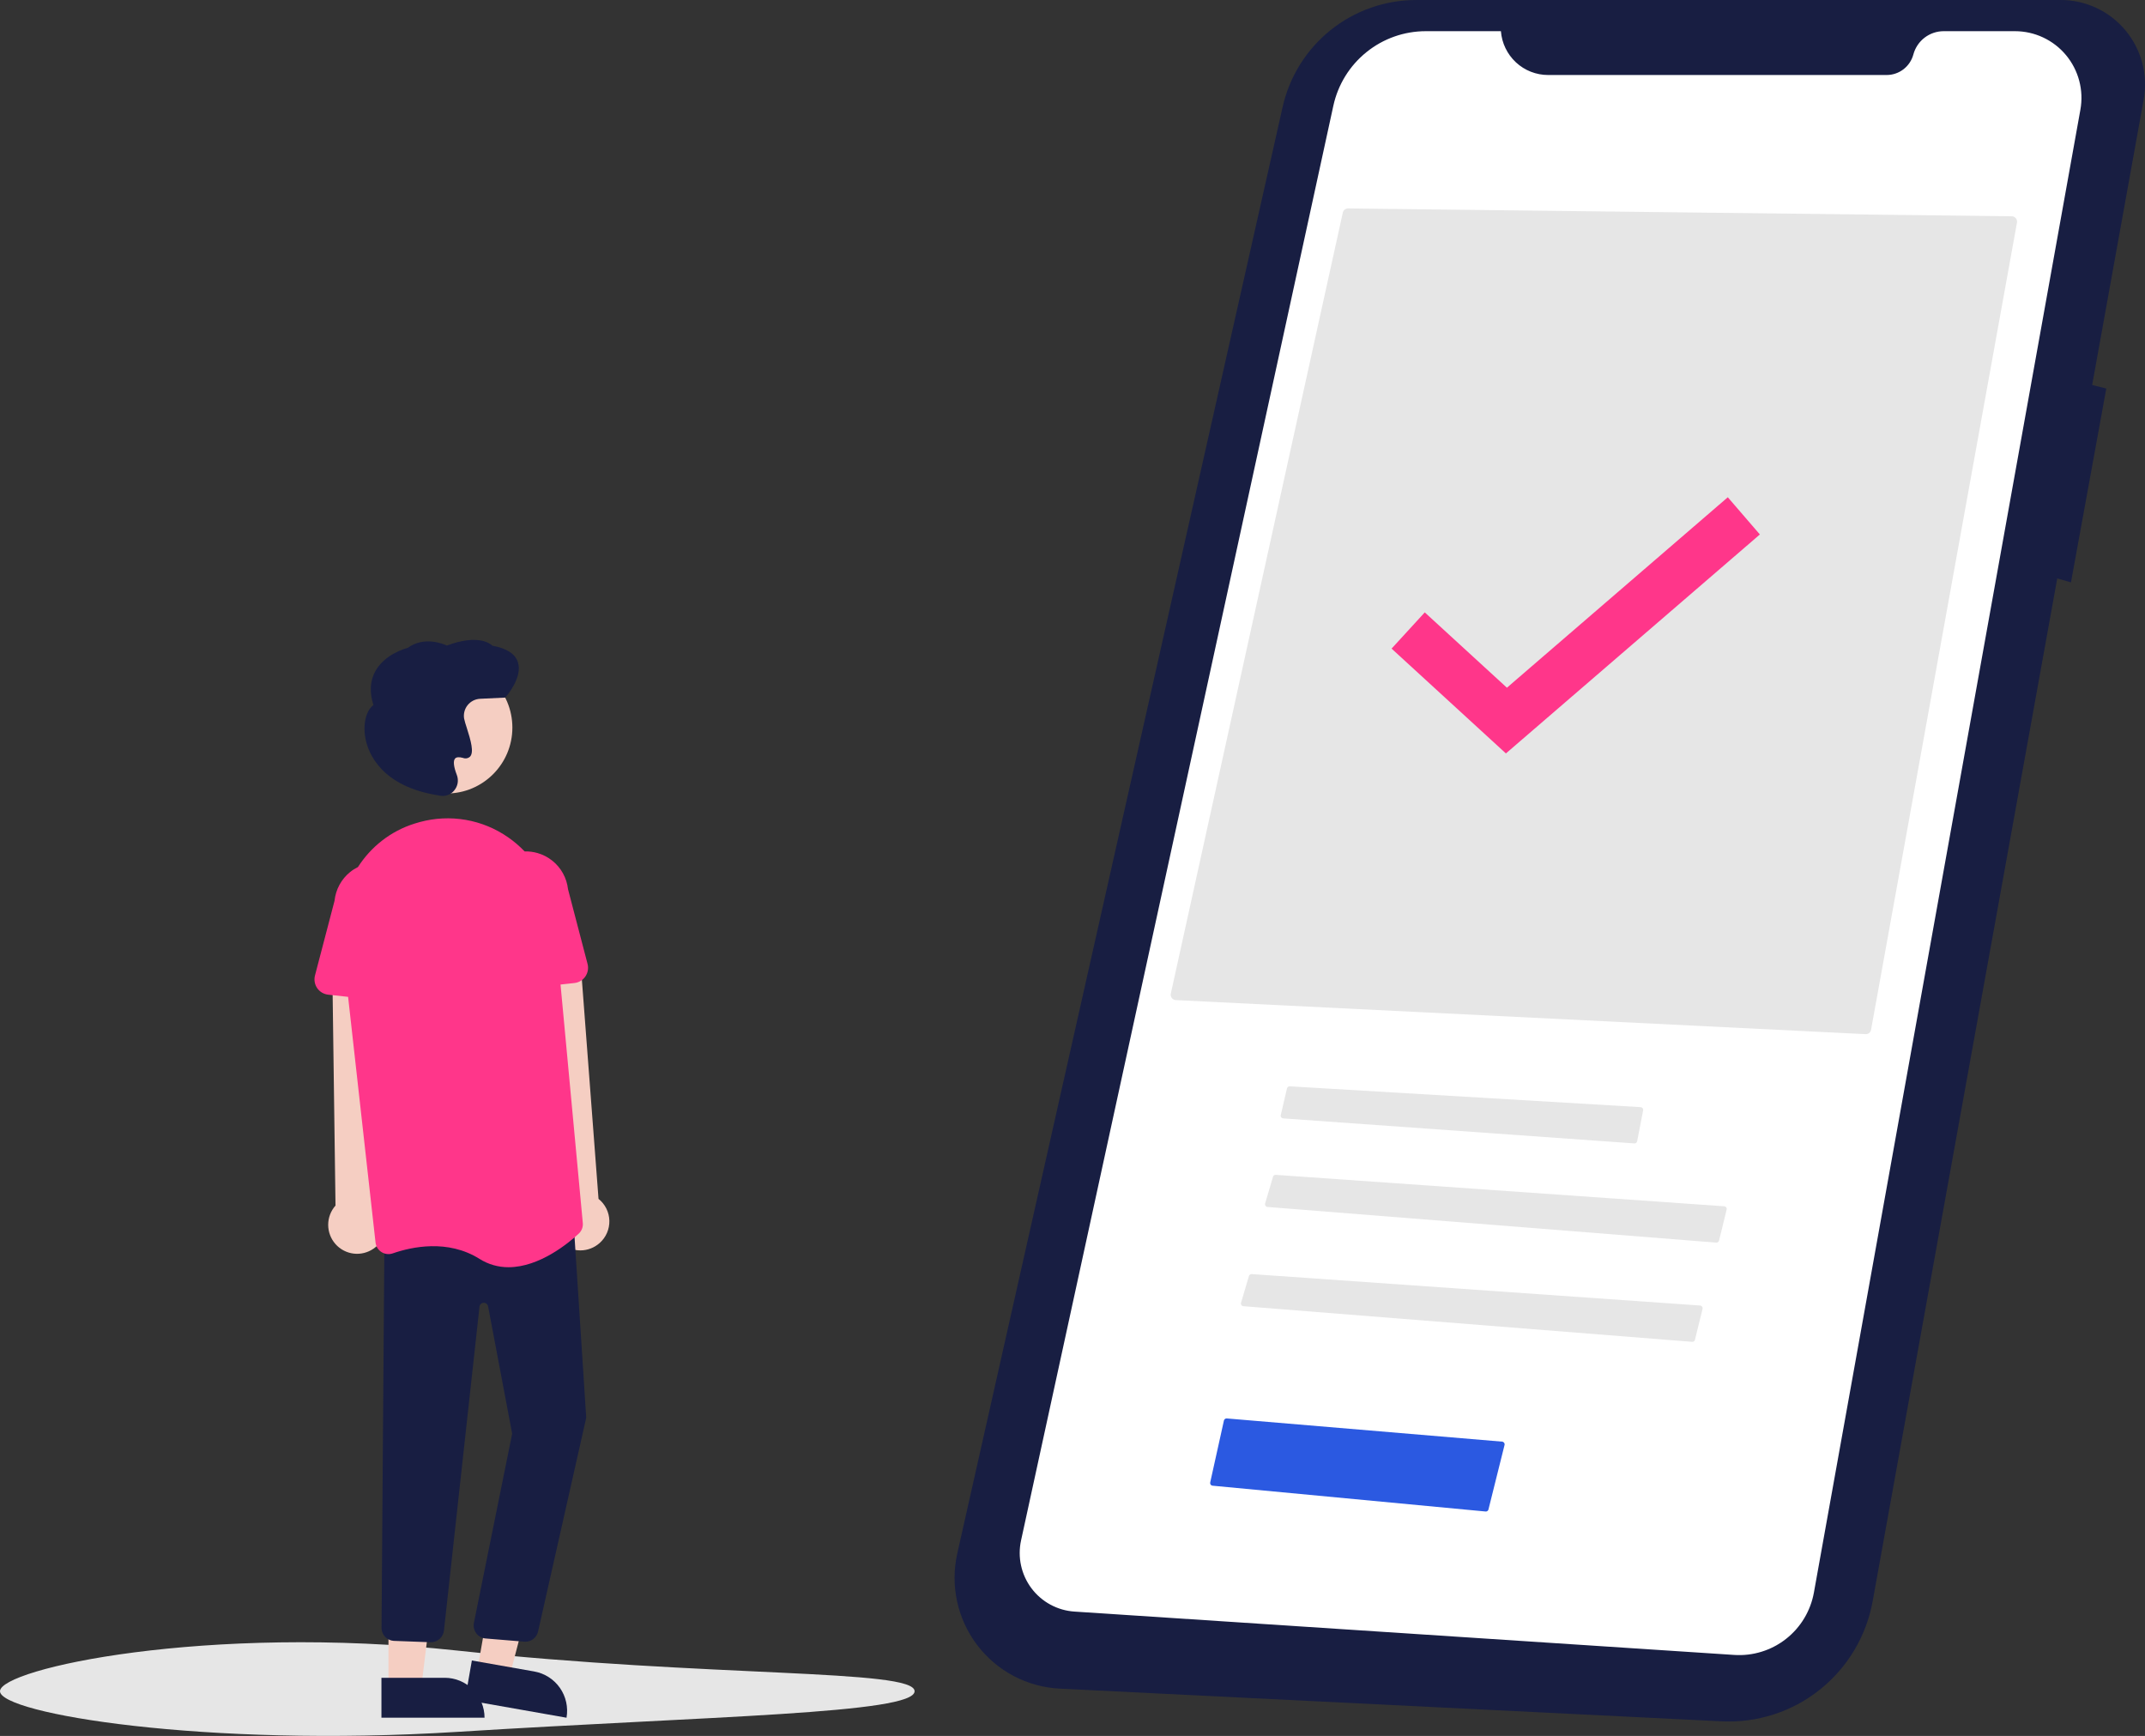 <svg width="131" height="106" viewBox="0 0 131 106" fill="none" xmlns="http://www.w3.org/2000/svg">
<rect x="0" y="0" width="131" height="106" fill="#333333" stroke="none"/>
<g clip-path="url(#clip0_259_741)">
<path d="M36.62 75.904C36.812 75.734 36.966 75.523 37.068 75.288C37.171 75.052 37.221 74.797 37.215 74.539C37.209 74.282 37.146 74.03 37.032 73.799C36.917 73.569 36.754 73.367 36.553 73.206L35.398 58L32 58.767L33.994 73.575C33.747 73.931 33.64 74.365 33.691 74.795C33.743 75.225 33.95 75.622 34.274 75.909C34.598 76.196 35.015 76.354 35.447 76.353C35.88 76.352 36.297 76.192 36.619 75.904H36.62Z" fill="#F5CEC2"/>
<path d="M125.81 0.001H86.487C84.59 0.001 82.748 0.648 81.266 1.835C79.784 3.023 78.749 4.681 78.332 6.536L58.463 94.861C58.246 95.824 58.243 96.823 58.452 97.788C58.661 98.754 59.079 99.661 59.675 100.447C60.271 101.233 61.032 101.88 61.904 102.34C62.776 102.8 63.737 103.064 64.722 103.113L105.146 105.109C107.311 105.216 109.44 104.53 111.137 103.179C112.834 101.828 113.983 99.904 114.369 97.767L125.64 35.32L126.479 35.56L128.636 23.724L127.773 23.508L130.919 6.077C131.054 5.33 131.023 4.563 130.828 3.83C130.633 3.096 130.279 2.415 129.791 1.835C129.303 1.255 128.694 0.789 128.006 0.472C127.318 0.155 126.569 -0.006 125.812 0L125.81 0.001Z" fill="#181E42"/>
<path d="M91.664 1.904H87.074C85.756 1.904 84.477 2.356 83.451 3.185C82.424 4.013 81.711 5.169 81.43 6.46L62.358 94.064C62.248 94.569 62.248 95.091 62.358 95.595C62.468 96.099 62.685 96.574 62.995 96.987C63.305 97.399 63.7 97.74 64.153 97.985C64.606 98.23 65.107 98.375 65.621 98.408L105.915 101.055C107.051 101.13 108.176 100.782 109.073 100.079C109.971 99.376 110.578 98.366 110.78 97.243L127.055 6.695C127.16 6.109 127.136 5.507 126.983 4.931C126.831 4.356 126.555 3.821 126.174 3.364C125.793 2.907 125.316 2.539 124.778 2.287C124.24 2.035 123.653 1.904 123.058 1.904H118.704C118.283 1.904 117.873 2.044 117.539 2.3C117.204 2.557 116.963 2.918 116.854 3.325C116.757 3.686 116.544 4.004 116.249 4.231C115.953 4.458 115.592 4.58 115.219 4.58H94.548C93.819 4.58 93.117 4.305 92.583 3.809C92.048 3.312 91.72 2.632 91.664 1.904Z" fill="white"/>
<path d="M113.938 63.148C114.016 63.15 114.093 63.125 114.154 63.076C114.215 63.026 114.256 62.957 114.27 62.88L123.181 13.593C123.189 13.546 123.188 13.498 123.176 13.452C123.164 13.406 123.143 13.363 123.113 13.326C123.083 13.289 123.046 13.259 123.003 13.239C122.961 13.218 122.915 13.207 122.868 13.207L82.328 12.727H82.324C82.25 12.727 82.179 12.753 82.122 12.799C82.065 12.846 82.025 12.91 82.009 12.982L71.505 60.669C71.495 60.715 71.495 60.764 71.504 60.81C71.515 60.857 71.534 60.901 71.563 60.939C71.591 60.977 71.627 61.008 71.669 61.03C71.711 61.052 71.757 61.065 71.804 61.068L113.938 63.148Z" fill="#E6E6E6"/>
<path d="M86 38.5L92 44L106.5 31.5" stroke="#FF368A" stroke-width="3"/>
<path d="M78.758 66.334C78.721 66.334 78.685 66.347 78.656 66.37C78.627 66.392 78.607 66.425 78.599 66.461L78.219 68.091C78.214 68.114 78.213 68.138 78.218 68.161C78.223 68.185 78.233 68.207 78.247 68.225C78.26 68.245 78.278 68.26 78.299 68.272C78.32 68.283 78.343 68.29 78.366 68.292L99.813 69.82C99.853 69.822 99.892 69.81 99.924 69.786C99.955 69.761 99.977 69.727 99.985 69.687L100.35 67.801C100.355 67.778 100.354 67.754 100.349 67.732C100.343 67.709 100.333 67.688 100.319 67.669C100.304 67.651 100.286 67.636 100.266 67.625C100.245 67.614 100.223 67.608 100.199 67.606L78.768 66.334L78.758 66.334Z" fill="#E6E6E6"/>
<path d="M104.814 75.877C104.853 75.88 104.891 75.869 104.923 75.846C104.954 75.824 104.976 75.79 104.986 75.753L105.45 73.862C105.456 73.839 105.457 73.815 105.452 73.791C105.448 73.768 105.438 73.746 105.424 73.727C105.41 73.707 105.392 73.691 105.371 73.68C105.35 73.668 105.327 73.661 105.303 73.659L77.915 71.74C77.877 71.737 77.84 71.747 77.81 71.768C77.779 71.789 77.757 71.821 77.746 71.856L77.263 73.49C77.257 73.514 77.255 73.538 77.259 73.562C77.263 73.586 77.272 73.609 77.285 73.629C77.299 73.649 77.317 73.666 77.338 73.678C77.359 73.691 77.383 73.698 77.407 73.7L104.814 75.877Z" fill="#E6E6E6"/>
<path d="M103.343 81.936C103.382 81.939 103.42 81.929 103.452 81.906C103.483 81.883 103.506 81.85 103.515 81.812L103.98 79.922C103.986 79.898 103.986 79.874 103.982 79.851C103.977 79.828 103.967 79.805 103.953 79.786C103.939 79.767 103.921 79.751 103.9 79.739C103.88 79.728 103.856 79.721 103.833 79.719L76.444 77.799C76.407 77.796 76.37 77.806 76.339 77.828C76.308 77.849 76.286 77.88 76.276 77.916L75.793 79.55C75.786 79.573 75.784 79.598 75.788 79.622C75.792 79.646 75.801 79.669 75.815 79.689C75.829 79.709 75.847 79.726 75.868 79.738C75.889 79.75 75.912 79.758 75.936 79.76L103.343 81.936Z" fill="#E6E6E6"/>
<path d="M55.856 103.271C55.856 104.642 43.337 104.788 27.928 105.753C12.533 106.717 0 104.642 0 103.271C0 101.9 12.592 99.142 27.928 100.789C43.337 102.444 55.856 101.9 55.856 103.271Z" fill="#E6E6E6"/>
<path d="M90.729 92.297C90.768 92.301 90.807 92.291 90.839 92.268C90.871 92.246 90.894 92.212 90.903 92.174L91.886 88.234C91.892 88.212 91.892 88.188 91.888 88.164C91.883 88.141 91.874 88.119 91.86 88.099C91.847 88.08 91.829 88.064 91.808 88.052C91.787 88.04 91.765 88.033 91.741 88.031L74.922 86.614C74.882 86.611 74.843 86.622 74.812 86.646C74.78 86.669 74.757 86.703 74.748 86.741L73.91 90.522C73.905 90.545 73.905 90.568 73.91 90.591C73.914 90.614 73.924 90.635 73.938 90.654C73.951 90.673 73.969 90.688 73.989 90.7C74.009 90.711 74.031 90.719 74.055 90.721L90.729 92.297Z" fill="#2B59E1"/>
<path d="M22.816 76.245C23.028 76.099 23.205 75.909 23.336 75.687C23.466 75.466 23.547 75.218 23.571 74.962C23.596 74.706 23.564 74.447 23.478 74.205C23.393 73.962 23.255 73.742 23.075 73.558L23.756 58.323L20.288 58.713L20.49 73.615C20.203 73.939 20.043 74.357 20.043 74.79C20.043 75.223 20.201 75.642 20.488 75.966C20.774 76.29 21.17 76.497 21.599 76.549C22.028 76.6 22.462 76.491 22.816 76.244L22.816 76.245Z" fill="#F5CEC2"/>
<path d="M29.142 102.034L31.115 102.382L33.065 94.919L30.48 94.406L29.142 102.034Z" fill="#F5CEC2"/>
<path d="M34.599 104.889L28.397 103.796L28.818 101.394L32.624 102.065C33.259 102.177 33.824 102.537 34.195 103.067C34.565 103.596 34.71 104.252 34.599 104.889L34.599 104.889Z" fill="#181E42"/>
<path d="M23.725 103.024H25.729L26.682 95.279H23.725L23.725 103.024Z" fill="#F5CEC2"/>
<path d="M29.592 104.889L23.295 104.889L23.295 102.451L27.159 102.451C27.804 102.45 28.423 102.707 28.879 103.165C29.335 103.622 29.592 104.242 29.592 104.889Z" fill="#181E42"/>
<path d="M32.084 100.248C32.052 100.248 32.021 100.247 31.99 100.243L29.632 100.048C29.524 100.036 29.421 100.001 29.327 99.947C29.233 99.893 29.152 99.821 29.087 99.734C29.022 99.647 28.975 99.548 28.95 99.443C28.924 99.338 28.92 99.228 28.938 99.121L31.279 87.545L29.809 79.769C29.797 79.706 29.762 79.649 29.712 79.61C29.661 79.57 29.598 79.55 29.534 79.553C29.47 79.556 29.409 79.582 29.363 79.627C29.317 79.672 29.288 79.731 29.283 79.796L27.115 99.553C27.095 99.761 26.995 99.953 26.836 100.088C26.677 100.224 26.472 100.292 26.264 100.279L24.042 100.196C23.847 100.183 23.665 100.098 23.528 99.958C23.391 99.818 23.311 99.633 23.301 99.438L23.478 75.563L34.997 74.12L35.802 86.575L35.798 86.588L32.858 99.638C32.816 99.812 32.717 99.966 32.576 100.077C32.436 100.188 32.262 100.248 32.084 100.248Z" fill="#181E42"/>
<path d="M27.278 48.452C29.494 48.452 31.292 46.651 31.292 44.429C31.292 42.207 29.494 40.406 27.278 40.406C25.061 40.406 23.264 42.207 23.264 44.429C23.264 46.651 25.061 48.452 27.278 48.452Z" fill="#F5CEC2"/>
<path d="M25.648 50.194C26.56 49.947 27.515 49.903 28.446 50.064C29.377 50.226 30.262 50.59 31.037 51.132C31.401 51.384 31.735 51.672 32.04 51.99C32.306 51.983 32.572 52.016 32.829 52.09C33.156 52.184 33.463 52.342 33.729 52.555C33.996 52.767 34.218 53.031 34.383 53.33C34.547 53.629 34.652 53.957 34.69 54.297L35.883 58.857C35.918 58.987 35.923 59.124 35.9 59.257C35.877 59.389 35.826 59.515 35.75 59.626C35.674 59.737 35.575 59.83 35.46 59.899C35.345 59.968 35.216 60.011 35.083 60.026L34.233 60.119L35.593 74.675C35.605 74.796 35.589 74.918 35.546 75.032C35.502 75.146 35.433 75.248 35.343 75.331C34.73 75.9 32.949 77.379 31.059 77.38C30.432 77.383 29.816 77.207 29.285 76.871C27.34 75.653 25.133 76.137 23.989 76.534C23.875 76.574 23.754 76.588 23.634 76.574C23.515 76.561 23.4 76.519 23.299 76.455C23.198 76.392 23.113 76.307 23.05 76.206C22.988 76.105 22.948 75.992 22.935 75.874L21.259 60.871L20.038 60.737C19.904 60.722 19.775 60.678 19.66 60.609C19.545 60.54 19.446 60.447 19.37 60.337C19.294 60.226 19.243 60.099 19.22 59.967C19.197 59.834 19.202 59.698 19.236 59.568L20.43 55.008C20.466 54.666 20.567 54.334 20.731 54.032C20.895 53.73 21.116 53.463 21.384 53.248C21.531 53.129 21.692 53.028 21.861 52.944C22.652 51.711 23.851 50.752 25.312 50.293C25.422 50.258 25.535 50.225 25.648 50.194Z" fill="#FF368A"/>
<path d="M27.039 48.602C26.967 48.602 26.896 48.594 26.826 48.578L26.806 48.573C23.277 48.032 22.497 45.983 22.326 45.127C22.148 44.242 22.35 43.387 22.806 43.055C22.557 42.268 22.597 41.571 22.925 40.981C23.497 39.952 24.736 39.605 24.902 39.562C25.892 38.83 27.077 39.318 27.293 39.417C29.208 38.707 29.94 39.298 30.072 39.43C30.928 39.584 31.45 39.916 31.623 40.416C31.948 41.354 30.92 42.522 30.876 42.571L30.853 42.597L29.32 42.67C29.174 42.677 29.032 42.715 28.902 42.78C28.772 42.846 28.657 42.938 28.565 43.051C28.473 43.164 28.405 43.295 28.367 43.436C28.329 43.577 28.32 43.724 28.342 43.868C28.384 44.054 28.436 44.238 28.499 44.418C28.761 45.238 28.957 45.938 28.704 46.205C28.647 46.256 28.576 46.291 28.5 46.304C28.424 46.317 28.346 46.308 28.275 46.279C28.035 46.215 27.873 46.228 27.792 46.319C27.666 46.46 27.704 46.816 27.9 47.322C27.961 47.483 27.978 47.656 27.948 47.825C27.918 47.994 27.842 48.151 27.729 48.28C27.644 48.381 27.538 48.462 27.419 48.517C27.3 48.573 27.17 48.602 27.038 48.602H27.039Z" fill="#181E42"/>
</g>
<defs>
<clipPath id="clip0_259_741">
<rect width="131" height="106" fill="white"/>
</clipPath>
</defs>
</svg>
